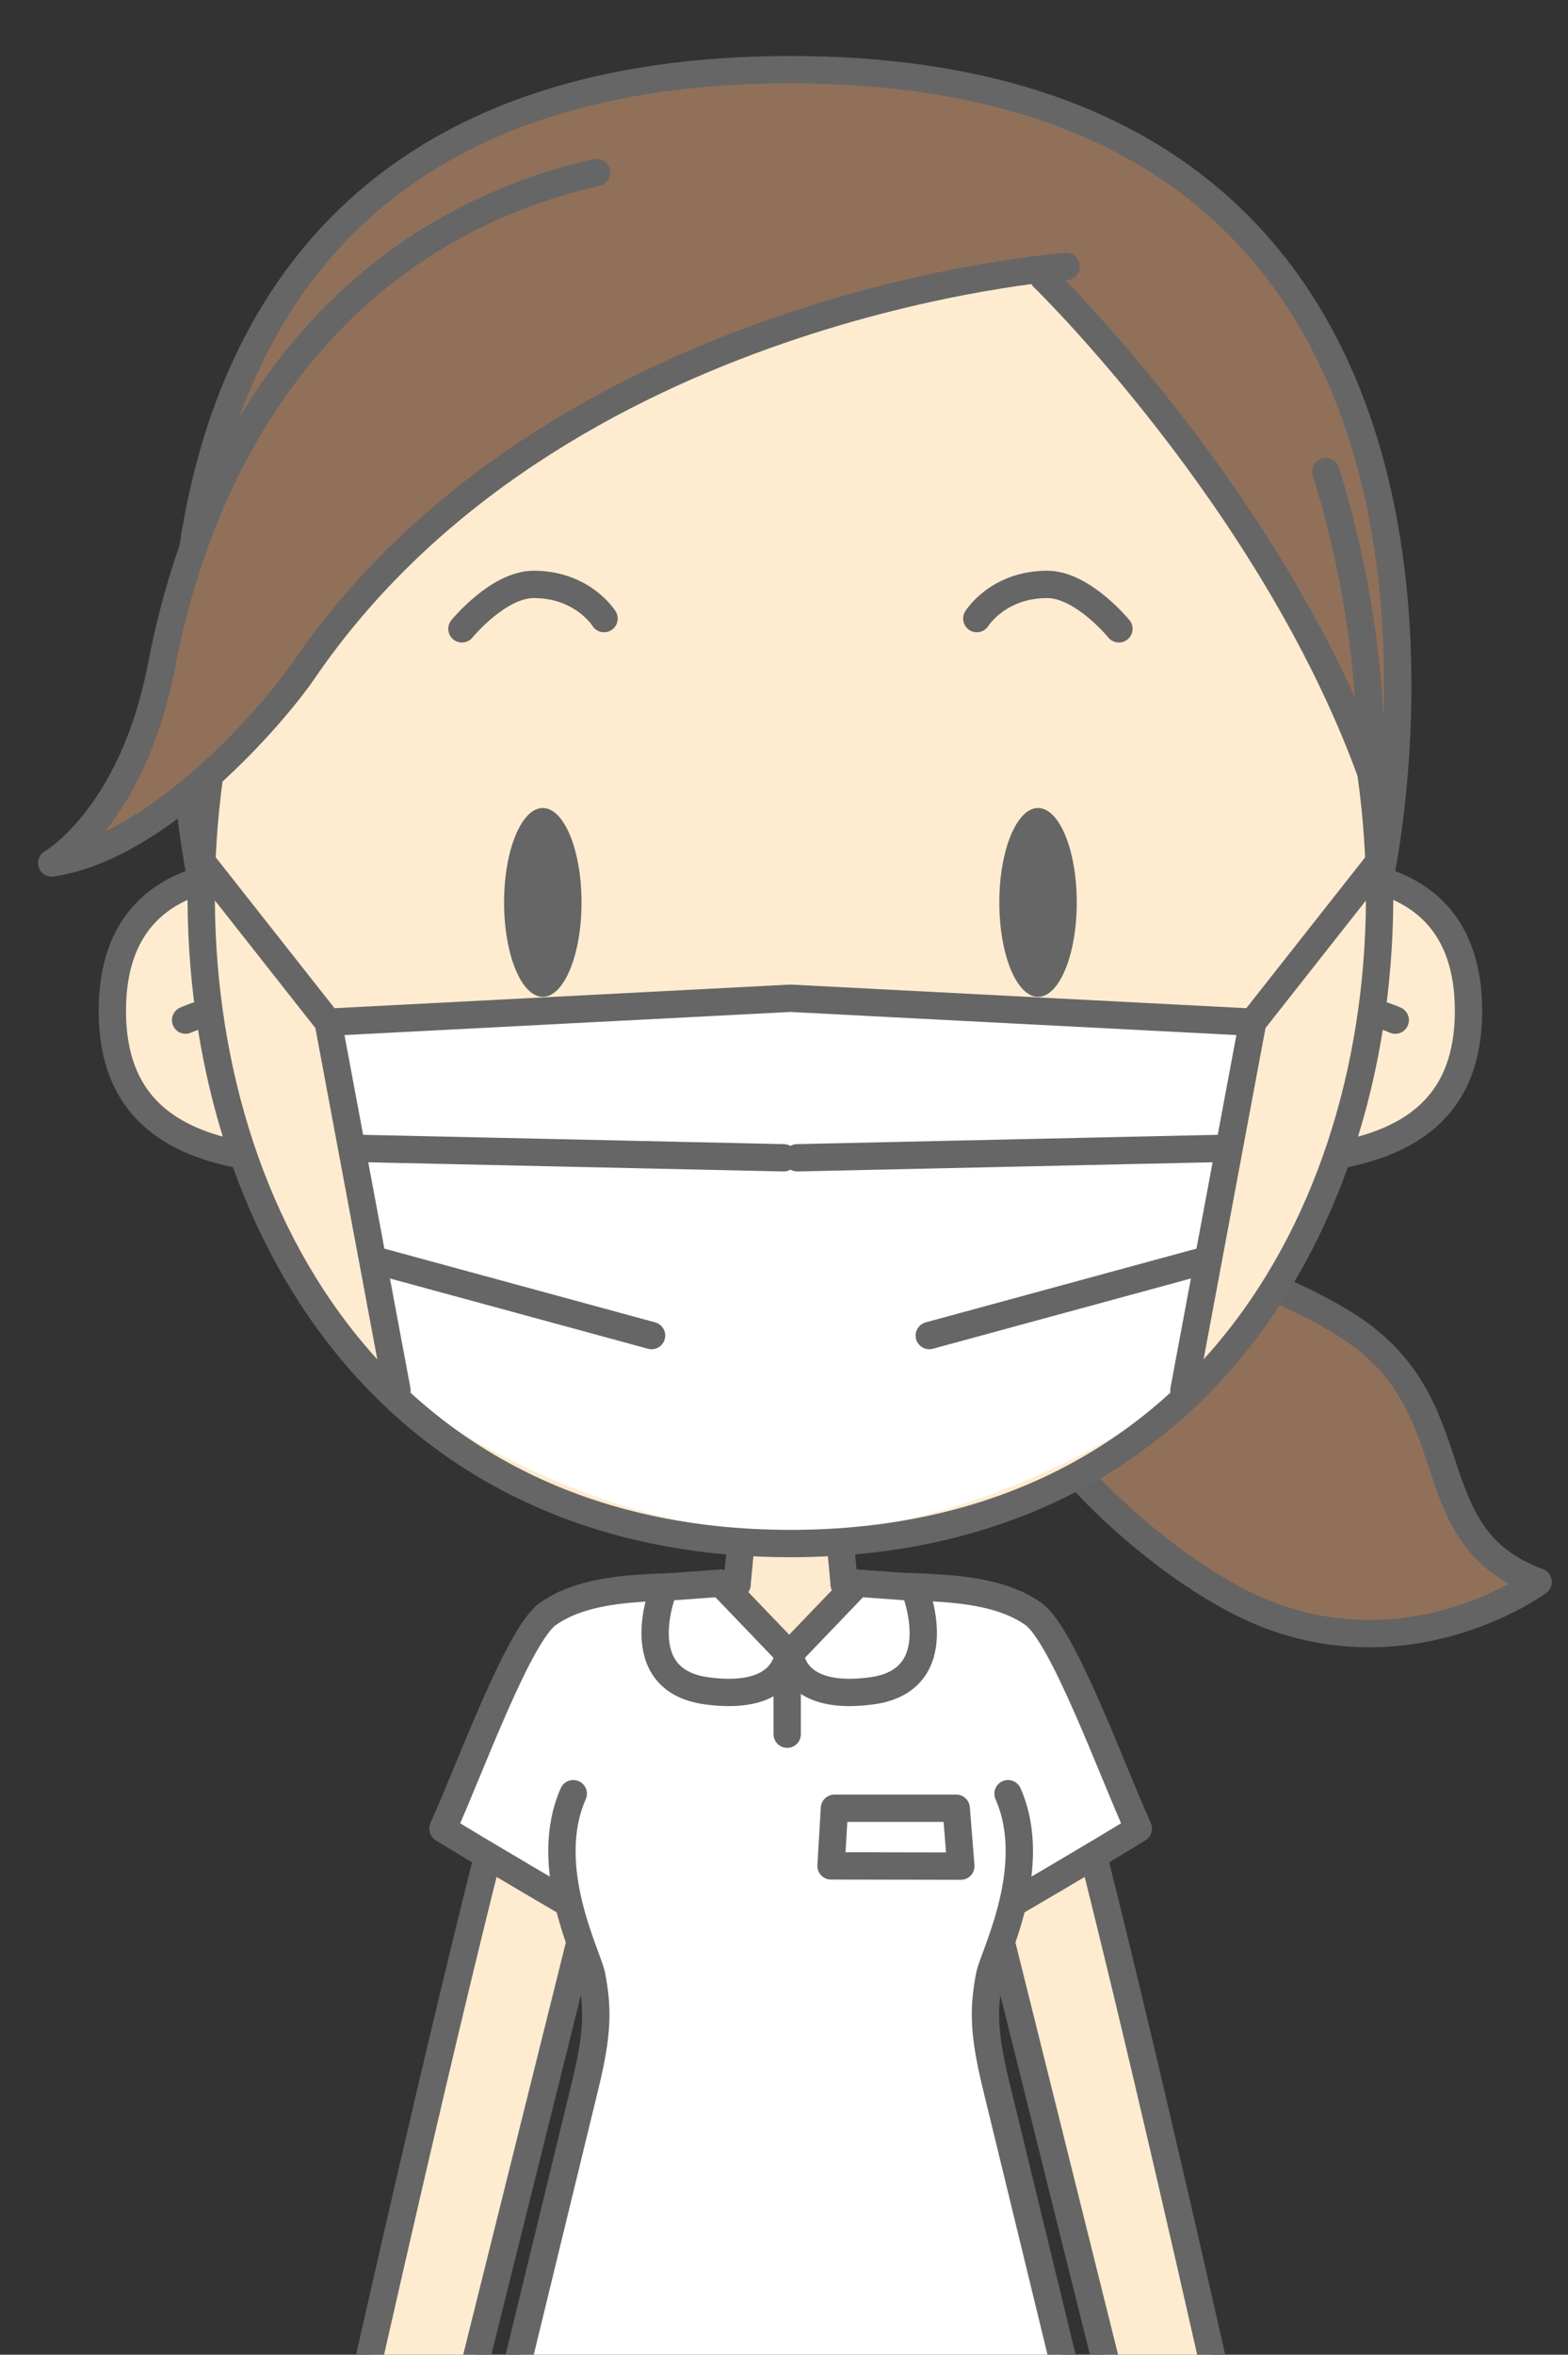 <?xml version="1.0" encoding="UTF-8"?>
<!DOCTYPE svg PUBLIC "-//W3C//DTD SVG 1.1//EN" "http://www.w3.org/Graphics/SVG/1.1/DTD/svg11.dtd">
<svg version="1.1" xmlns="http://www.w3.org/2000/svg" xmlns:xlink="http://www.w3.org/1999/xlink" x="0" y="0" width="229.51" height="344.407" viewBox="0, 0, 229.51, 344.407">
  <rect x="0" y="0" width="229.51" height="344.407" fill="#333333" stroke="none"/>
  <defs>
    <clipPath id="Clip_1">
      <path d="M-0,0 L229.51,0 L229.51,344.407 L-0,344.407 z"/>
    </clipPath>
  </defs>
  <g id="Base_her">
    <g clip-path="url(#Clip_1)">
      <path d="M45.621,382.712 C48.759,368.405 77.601,237.429 82.58,234.664 L88.257,270.576 L59.905,384.347 C61.521,387.944 62.795,392.85 61.275,397.926 C58.918,405.798 58.224,413.299 53.898,413.136 C53.265,413.127 52.556,412.956 51.749,412.591 C47.346,410.596 50.128,403.209 50.544,402.173 C48.861,403.727 30.809,420.201 22.89,419.581 C21.311,419.483 20.12,418.725 19.533,417.049 C16.135,407.371 41.45,386.128 45.621,382.712" fill="#FFECD0" id="path6451"/>
      <path d="M45.621,382.712 C48.759,368.405 77.601,237.429 82.58,234.664 L88.257,270.576 L59.905,384.347 C61.521,387.944 62.795,392.85 61.275,397.926 C58.918,405.798 58.224,413.299 53.898,413.136 C53.265,413.127 52.556,412.956 51.749,412.591 C47.346,410.596 50.128,403.209 50.544,402.173 C48.861,403.727 30.809,420.201 22.89,419.581 C21.311,419.483 20.12,418.725 19.533,417.049 C16.135,407.371 41.45,386.128 45.621,382.712 z" fill-opacity="0" stroke="#666666" stroke-width="4" stroke-linecap="round" stroke-linejoin="round" id="path6453"/>
      <path d="M185.831,382.712 C182.693,368.405 153.851,237.429 148.872,234.664 L143.195,270.576 L171.547,384.347 C169.931,387.944 168.657,392.85 170.177,397.926 C172.534,405.798 173.228,413.299 177.554,413.136 C178.187,413.127 178.896,412.956 179.703,412.591 C184.106,410.596 181.324,403.209 180.908,402.173 C182.591,403.727 200.643,420.201 208.562,419.581 C210.141,419.483 211.332,418.725 211.919,417.049 C215.317,407.371 190.002,386.128 185.831,382.712" fill="#FFECD0" id="path6069"/>
      <path d="M185.831,382.712 C182.693,368.405 153.851,237.429 148.872,234.664 L143.195,270.576 L171.547,384.347 C169.931,387.944 168.657,392.85 170.177,397.926 C172.534,405.798 173.228,413.299 177.554,413.136 C178.187,413.127 178.896,412.956 179.703,412.591 C184.106,410.596 181.324,403.209 180.908,402.173 C182.591,403.727 200.643,420.201 208.562,419.581 C210.141,419.483 211.332,418.725 211.919,417.049 C215.317,407.371 190.002,386.128 185.831,382.712 z" fill-opacity="0" stroke="#666666" stroke-width="4" stroke-linecap="round" stroke-linejoin="round" id="path6071"/>
      <g id="g5883">
        <path d="M-415.636,-86.459 L352.364,-86.459 L352.364,328.518 L-415.636,328.518 z" fill="#00FF00" id="rect5700" display="none"/>
        <g id="Her">
          <path d="M115.73,213.133 L109.238,217.352 L107.878,231.727 L104.214,232.329 L103.464,232.758 C102.578,232.79 101.632,232.857 100.714,232.899 L92.089,234.305 C92.089,234.305 82.456,256.93 115.73,256.93 C149.004,256.93 139.355,234.305 139.355,234.305 L130.675,232.891 C129.799,232.851 128.896,232.787 128.05,232.758 L127.323,232.336 L123.573,231.727 L122.214,217.352 z" fill="#FEEACE" id="path6713"/>
          <path d="M107.877,231.729 L109.237,217.353 L115.726,213.135 L122.214,217.353 L123.575,231.729" fill-opacity="0" stroke="#666666" stroke-width="3.999" stroke-linecap="round" stroke-linejoin="round" id="path6715"/>
          <path d="M125.523,231.559 C136.233,232.218 144.57,231.398 151.226,236.033 C155.533,239.032 162.574,258.475 166.622,267.465 C162.29,270.182 147.265,279.009 141.58,282.273 L89.872,282.273 C84.187,279.009 69.162,270.182 64.83,267.465 C68.878,258.475 75.919,239.032 80.225,236.033 C86.881,231.398 94.798,232.218 105.509,231.559 L115.371,241.836 z" fill="#FFFFFF" id="path6485"/>
          <path d="M123.573,231.727 C134.284,232.386 144.57,231.398 151.226,236.033 C155.533,239.032 162.574,258.475 166.622,267.465 C162.29,270.182 147.265,279.009 141.58,282.273" fill-opacity="0" stroke="#666666" stroke-width="4" stroke-linecap="round" stroke-linejoin="round" id="path6754"/>
          <path d="M107.878,231.727 C97.168,232.387 86.882,231.398 80.225,236.033 C75.919,239.032 68.878,258.475 64.83,267.465 C69.162,270.182 84.187,279.009 89.872,282.273" fill-opacity="0" stroke="#666666" stroke-width="4" stroke-linecap="round" stroke-linejoin="round" id="path6455"/>
          <path d="M147.544,262.351 L84.009,262.29 C79.167,273.081 86.046,286.074 86.602,288.93 C87.582,293.969 87.449,297.601 85.664,304.974 C83.446,314.136 69.151,372.654 67.201,381.239 L88.013,383.259 L143.439,383.259 L164.25,381.239 C162.3,372.654 148.006,314.136 145.788,304.974 C144.003,297.601 143.869,293.969 144.85,288.93 C145.405,286.073 152.284,273.081 147.544,262.351" fill="#FFFFFF" id="path6478"/>
        </g>
      </g>
      <path d="M105.509,231.559 L115.371,241.836 C115.371,241.836 115.25,248.915 103.425,247.304 C91.601,245.693 97.228,232.16 97.228,232.16 z" fill="#FFFFFF" id="path6133"/>
      <path d="M105.509,231.559 L115.371,241.836 C115.371,241.836 115.25,248.915 103.425,247.304 C91.601,245.693 97.228,232.16 97.228,232.16 z" fill-opacity="0" stroke="#666666" stroke-width="4" stroke-linecap="round" stroke-linejoin="round" id="path6135"/>
      <path d="M125.523,231.559 L115.662,241.836 C115.662,241.836 115.783,248.915 127.607,247.304 C139.431,245.693 133.804,232.16 133.804,232.16 z" fill="#FFFFFF" id="path6137"/>
      <path d="M125.523,231.559 L115.662,241.836 C115.662,241.836 115.783,248.915 127.607,247.304 C139.431,245.693 133.804,232.16 133.804,232.16 z" fill-opacity="0" stroke="#666666" stroke-width="4" stroke-linecap="round" stroke-linejoin="round" id="path6139"/>
      <path d="M115.211,242.762 L115.224,253.647" fill-opacity="0" stroke="#666666" stroke-width="4" stroke-linecap="round" stroke-linejoin="round" id="path6143"/>
      <path d="M140.64,272.944 L139.959,264.479 L122.14,264.479 L121.64,272.91 z" fill="#FFFFFF" id="path6147"/>
      <path d="M140.64,272.944 L139.959,264.479 L122.14,264.479 L121.64,272.91 z" fill-opacity="0" stroke="#666666" stroke-width="4" stroke-linecap="round" stroke-linejoin="round" id="path6149"/>
      <path d="M159.553,361.811 L143.553,361.811 L143.553,369.811 L161.752,369.811 z" fill="#FFFFFF" id="path6155"/>
      <path d="M71.752,361.811 L87.752,361.811 L87.752,369.811 L69.553,369.811 z" fill="#FFFFFF" id="path6472"/>
      <path d="M143.439,383.259 L164.25,381.239 C162.3,372.654 148.006,314.136 145.788,304.974 C144.003,297.601 143.869,293.969 144.85,288.93 C145.405,286.073 152.284,273.081 147.544,262.351" fill-opacity="0" stroke="#666666" stroke-width="4" stroke-linecap="round" stroke-linejoin="round" id="path6737"/>
      <path d="M159.553,361.811 L143.553,361.811 L143.553,369.811 L161.752,369.811 z" fill-opacity="0" stroke="#666666" stroke-width="4" stroke-linecap="round" stroke-linejoin="round" id="path6157"/>
      <path d="M88.013,383.259 L67.201,381.239 C69.151,372.654 83.446,314.136 85.664,304.974 C87.449,297.601 87.582,293.969 86.602,288.93 C86.046,286.074 79.167,273.081 83.908,262.351" fill-opacity="0" stroke="#666666" stroke-width="4" stroke-linecap="round" stroke-linejoin="round" id="path6459"/>
      <path d="M71.752,361.811 L87.752,361.811 L87.752,369.811 L69.553,369.811 z" fill-opacity="0" stroke="#666666" stroke-width="4" stroke-linecap="round" stroke-linejoin="round" id="path6474"/>
      <g id="Main">
        <path d="M155.714,181.631 C155.714,181.631 177.209,181.711 196.614,193.518 C216.018,205.327 206.427,224.5 225.141,231.378 C225.141,231.378 207.573,244.323 186.022,236.333 C164.472,228.347 128.025,189.933 155.714,181.631" fill="#917059" id="path838"/>
        <path d="M155.714,181.631 C155.714,181.631 177.209,181.711 196.614,193.518 C216.018,205.327 206.427,224.5 225.141,231.378 C225.141,231.378 207.573,244.323 186.022,236.333 C164.472,228.347 128.025,189.933 155.714,181.631 z" fill-opacity="0" stroke="#646464" stroke-width="4" stroke-linecap="round" stroke-linejoin="round" id="path840"/>
        <path d="M115.695,10.194 C3.118,10.194 29.476,128.758 29.476,128.758 L115.695,55.847 L201.915,128.758 C201.915,128.758 228.272,10.194 115.695,10.194" fill="#917059" id="path837"/>
        <path d="M115.695,10.194 C3.118,10.194 29.476,128.758 29.476,128.758 L115.695,55.847 L201.915,128.758 C201.915,128.758 228.272,10.194 115.695,10.194 z" fill-opacity="0" stroke="#666666" stroke-width="4" stroke-linecap="round" stroke-linejoin="round" id="path839"/>
        <g id="g849">
          <path d="M44.585,128.197 C44.585,128.197 16.443,122.389 16.443,147.832 C16.443,162.799 26.132,169.595 46.05,169.88" fill="#FFECD0" id="path845"/>
          <path d="M44.585,128.197 C44.585,128.197 16.443,122.389 16.443,147.832 C16.443,162.799 26.132,169.595 46.05,169.88" fill-opacity="0" stroke="#666666" stroke-width="4" stroke-linecap="round" stroke-linejoin="round" id="path847"/>
        </g>
        <g id="g855">
          <path d="M27.167,149.208 C27.167,149.208 30.856,147.506 34.372,147.527" fill="#FFECD0" id="path851"/>
          <path d="M27.167,149.208 C27.167,149.208 30.856,147.506 34.372,147.527" fill-opacity="0" stroke="#666666" stroke-width="4" stroke-linecap="round" stroke-linejoin="round" id="path853"/>
        </g>
        <g id="g861">
          <path d="M186.805,128.197 C186.805,128.197 214.947,122.389 214.947,147.832 C214.947,162.799 205.259,169.595 185.341,169.88" fill="#FFECD0" id="path857"/>
          <path d="M186.805,128.197 C186.805,128.197 214.947,122.389 214.947,147.832 C214.947,162.799 205.259,169.595 185.341,169.88" fill-opacity="0" stroke="#666666" stroke-width="4" stroke-linecap="round" stroke-linejoin="round" id="path859"/>
        </g>
        <g id="g867">
          <path d="M204.223,149.208 C204.223,149.208 200.534,147.506 197.018,147.527" fill="#FFECD0" id="path863"/>
          <path d="M204.223,149.208 C204.223,149.208 200.534,147.506 197.018,147.527" fill-opacity="0" stroke="#666666" stroke-width="4" stroke-linecap="round" stroke-linejoin="round" id="path865"/>
        </g>
        <path d="M111.776,165.242 C111.776,165.242 110.443,171.242 115.695,170.909" fill-opacity="0" stroke="#666666" stroke-width="4" stroke-linecap="round" stroke-linejoin="round" id="path873"/>
        <path d="M115.694,225.763 C-5.065,225.763 6.619,28.817 115.694,28.817 C224.771,28.817 236.455,225.763 115.694,225.763" fill="#FFECD0" id="path869"/>
        <path d="M139.28,184.109 C139.28,184.109 131.265,193.95 115.695,193.95 C100.126,193.95 92.11,184.109 92.11,184.109" fill-opacity="0" stroke="#666666" stroke-width="4" stroke-linecap="round" stroke-linejoin="round" id="path875"/>
        <path d="M115.696,146.008 L48.037,149.512 L58.106,203.366 C58.106,203.366 84.522,224.189 115.696,224.189 C146.871,224.189 173.287,203.366 173.287,203.366 L183.356,149.512 z" fill="#FFFFFF" id="path1714"/>
        <path d="M115.694,225.763 C-5.065,225.763 6.619,28.817 115.694,28.817 C224.771,28.817 236.455,225.763 115.694,225.763 z" fill-opacity="0" stroke="#666666" stroke-width="4" stroke-linecap="round" stroke-linejoin="round" id="path871"/>
        <path d="M142.977,90.476 C142.977,90.476 146.065,85.476 153.278,85.476 C158.465,85.476 163.778,91.976 163.778,91.976" fill-opacity="0" stroke="#666666" stroke-width="4" stroke-linecap="round" stroke-linejoin="round" id="path877"/>
        <path d="M157.608,131.99 C157.608,139.617 155.07,145.8 151.939,145.8 C148.809,145.8 146.271,139.617 146.271,131.99 C146.271,124.364 148.809,118.181 151.939,118.181 C155.07,118.181 157.608,124.364 157.608,131.99" fill="#666666" id="path879"/>
        <path d="M88.413,90.476 C88.413,90.476 85.325,85.476 78.112,85.476 C72.926,85.476 67.612,91.976 67.612,91.976" fill-opacity="0" stroke="#666666" stroke-width="4" stroke-linecap="round" stroke-linejoin="round" id="path881"/>
        <path d="M73.782,131.99 C73.782,139.617 76.32,145.8 79.451,145.8 C82.581,145.8 85.119,139.617 85.119,131.99 C85.119,124.364 82.581,118.181 79.451,118.181 C76.32,118.181 73.782,124.364 73.782,131.99" fill="#666666" id="path883"/>
        <path d="M150.403,38.98 C150.403,38.98 178.725,66.028 186.78,79.391 C186.78,79.391 190.308,42.216 159.069,29.646 C127.83,17.075 150.403,38.98 150.403,38.98" fill="#917059" id="path885"/>
        <g id="g891">
          <path d="M152.71,40.565 C152.71,40.565 186.069,72.978 200.642,112.967 C200.642,112.967 201.569,92.978 194.069,68.978" fill="#917059" id="path887"/>
          <path d="M152.71,40.565 C152.71,40.565 186.069,72.978 200.642,112.967 C200.642,112.967 201.569,92.978 194.069,68.978" fill-opacity="0" stroke="#666666" stroke-width="4" stroke-linecap="round" stroke-linejoin="round" id="path889"/>
        </g>
        <path d="M34.391,77.762 C34.391,77.762 53.069,17.312 115.069,17.312 C177.069,17.312 167.735,37.645 167.735,37.645 C167.735,37.645 58.047,57.545 34.391,77.762" fill="#917059" id="path893"/>
        <g id="g899">
          <path d="M156.069,38.979 C156.069,38.979 81.231,44.144 44.319,98.229 C40.41,103.954 23.694,123.813 7.569,126.229 C7.569,126.229 19.395,119.522 23.653,97.312 C30.569,61.228 52.069,33.228 87.319,25.228" fill="#917059" id="path895"/>
          <path d="M156.069,38.979 C156.069,38.979 81.231,44.144 44.319,98.229 C40.41,103.954 23.694,123.813 7.569,126.229 C7.569,126.229 19.395,119.522 23.653,97.312 C30.569,61.228 52.069,33.228 87.319,25.228" fill-opacity="0" stroke="#666666" stroke-width="4" stroke-linecap="round" stroke-linejoin="round" id="path897"/>
        </g>
        <path d="M115.39,242.761 L115.403,253.646" fill="#FFFFFF" id="path913"/>
      </g>
      <g id="Mask">
        <path d="M51.675,167.949 L114.703,169.343" fill-opacity="0" stroke="#666666" stroke-width="4" stroke-linecap="round" stroke-linejoin="round" id="path1718"/>
        <path d="M173.287,203.366 L183.356,149.512 L115.696,146.008 L48.037,149.512 L58.106,203.366" fill-opacity="0" stroke="#666666" stroke-width="4" stroke-linecap="round" stroke-linejoin="round" id="path1808"/>
        <path d="M54.909,184.331 L95.37,195.344" fill-opacity="0" stroke="#666666" stroke-width="4" stroke-linecap="round" stroke-linejoin="round" id="path1720"/>
        <path d="M179.717,167.949 L116.69,169.343" fill-opacity="0" stroke="#666666" stroke-width="4" stroke-linecap="round" stroke-linejoin="round" id="path1722"/>
        <path d="M176.484,184.331 L136.022,195.344" fill-opacity="0" stroke="#666666" stroke-width="4" stroke-linecap="round" stroke-linejoin="round" id="path1724"/>
        <path d="M28.946,125.288 L48.036,149.512" fill-opacity="0" stroke="#666666" stroke-width="4" stroke-linecap="round" stroke-linejoin="round" id="path1726"/>
        <path d="M202.438,125.299 L183.356,149.512" fill-opacity="0" stroke="#666666" stroke-width="4" stroke-linecap="round" stroke-linejoin="round" id="path1728"/>
      </g>
    </g>
  </g>
</svg>
